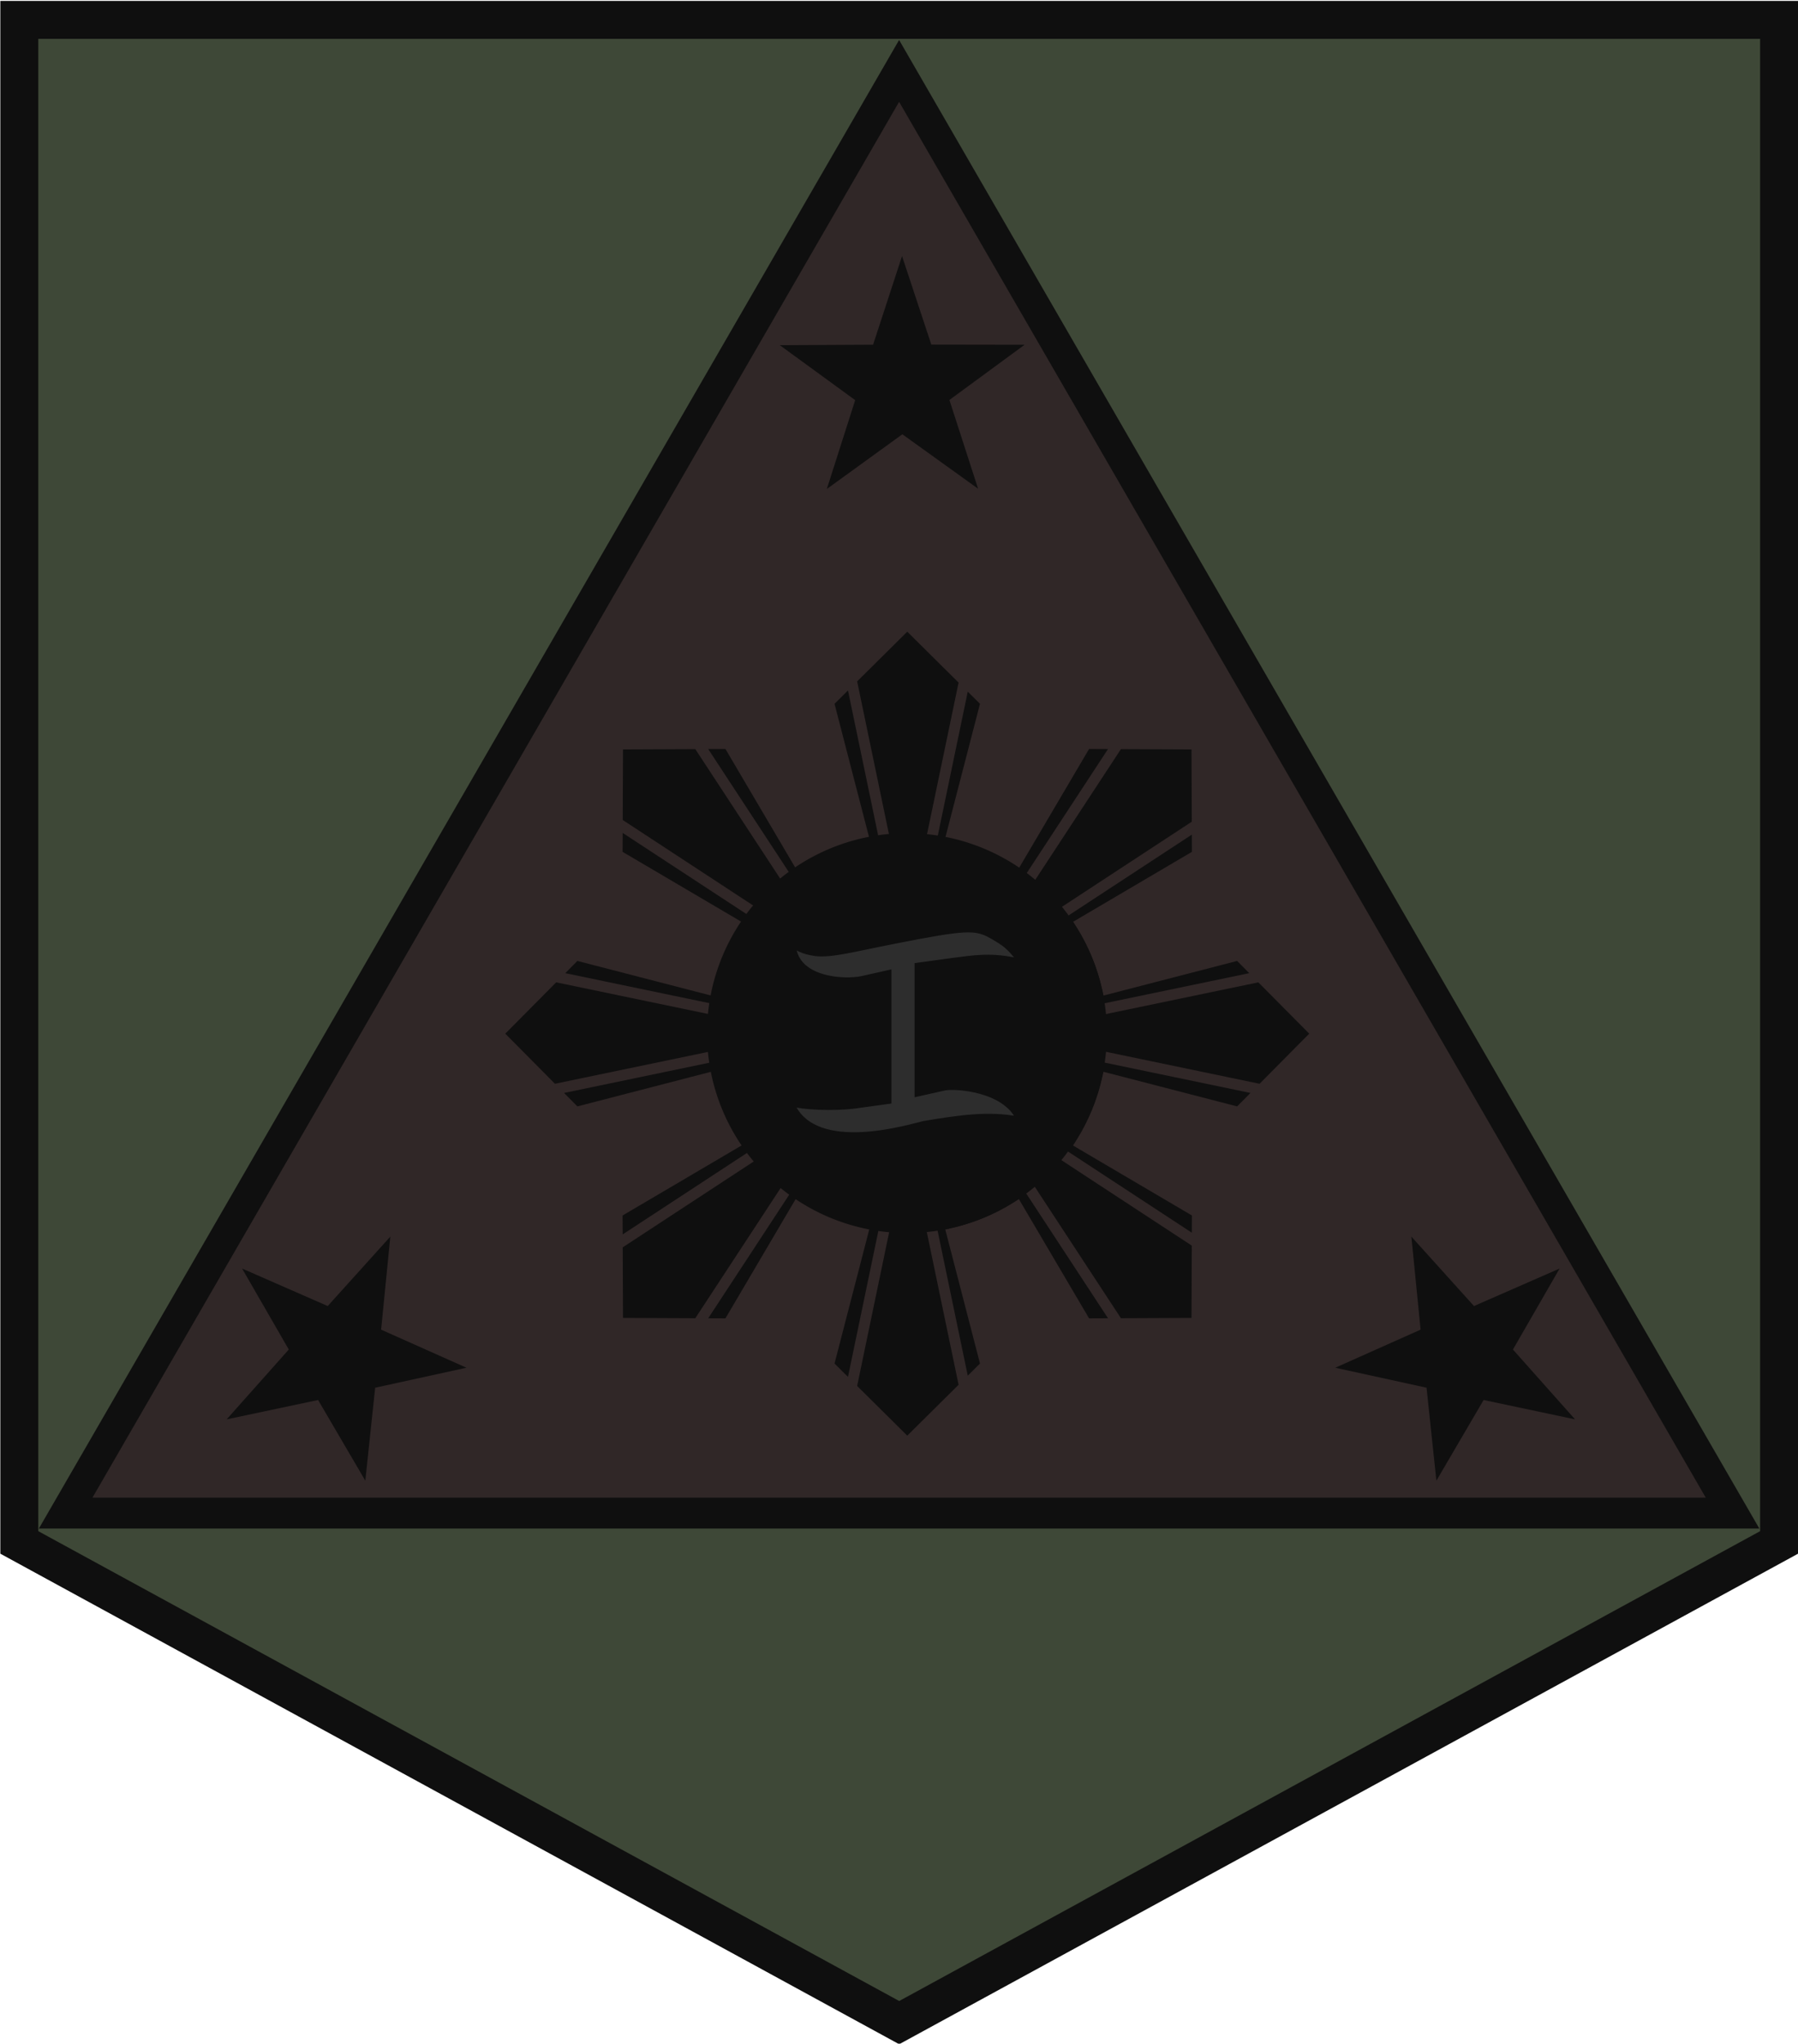 <?xml version="1.0" encoding="UTF-8" standalone="no"?>
<!-- Created with Inkscape (http://www.inkscape.org/) -->

<svg
   xmlns:dc="http://purl.org/dc/elements/1.1/"
   xmlns:cc="http://creativecommons.org/ns#"
   xmlns:rdf="http://www.w3.org/1999/02/22-rdf-syntax-ns#"
   xmlns:svg="http://www.w3.org/2000/svg"
   xmlns="http://www.w3.org/2000/svg"
   xmlns:sodipodi="http://sodipodi.sourceforge.net/DTD/sodipodi-0.dtd"
   xmlns:inkscape="http://www.inkscape.org/namespaces/inkscape"
   width="105.84mm"
   height="120.299mm"
   viewBox="0 0 375.023 426.257"
   id="svg14379"
   version="1.1"
   inkscape:version="0.91 r13725"
   sodipodi:docname="Philippine Amry Battledress patch.svg">
  <defs
     id="defs14381" />
  <sodipodi:namedview
     id="base"
     pagecolor="#ffffff"
     bordercolor="#666666"
     borderopacity="1.0"
     inkscape:pageopacity="0.0"
     inkscape:pageshadow="2"
     inkscape:zoom="0.35"
     inkscape:cx="1056.7973"
     inkscape:cy="241.6997"
     inkscape:document-units="px"
     inkscape:current-layer="layer1"
     showgrid="false"
     fit-margin-top="0"
     fit-margin-left="0"
     fit-margin-right="0"
     fit-margin-bottom="0"
     inkscape:window-width="1920"
     inkscape:window-height="1018"
     inkscape:window-x="-8"
     inkscape:window-y="-8"
     inkscape:window-maximized="1" />
  <g
     inkscape:label="Layer 1"
     inkscape:groupmode="layer"
     id="layer1"
     transform="translate(681.797,-347.805)">
    <g
       inkscape:label="Layer 1"
       id="layer1-7"
       transform="matrix(0.884,0,0,0.884,1160.143,-75.837)">
      <g
         id="g30113"
         transform="matrix(0.557,0,0,0.557,-1832.334,335.106)">
        <g
           id="g31465-3"
           transform="matrix(0.893,0,0,0.893,1037.459,658.471)">
          <path
             style="fill:#3e4837;fill-opacity:1;stroke:#0f0f0f;stroke-width:18;stroke-miterlimit:4;stroke-dasharray:none;stroke-opacity:1"
             d="m -1657.853,-438.189 834.772,0 0,722.238 -417.386,227.782 -417.386,-227.782 z"
             id="rect8723-9-6"
             inkscape:connector-curvature="0"
             sodipodi:nodetypes="cccccc" />
          <path
             inkscape:connector-curvature="0"
             style="fill:#302727;fill-opacity:1;stroke:#0f0f0f;stroke-width:14.675;stroke-miterlimit:4;stroke-dasharray:none;stroke-opacity:1"
             id="path279-1-9-4"
             d="m -845.151,270.145 -790.717,0 395.358,-684.121 z"
             sodipodi:nodetypes="cccc" />
          <g
             transform="matrix(0.109,0,0,0.109,-1011.458,-449.016)"
             id="g44664-7-9-9-8">
            <g
               id="g44617-5-7-2-0">
              <path
                 inkscape:transform-center-x="-96.760227"
                 transform="matrix(0.914,0.405,-0.405,0.914,548.8,1042.051)"
                 inkscape:transform-center-y="-183.22171"
                 d="m -1664.479,1938.541 -397.406,-83.066 -204.187,350.912 -43.805,-403.624 -396.834,-85.755 370.333,-166.388 -41.07,-403.912 272.683,300.791 371.451,-163.876 -201.805,352.287 z"
                 inkscape:randomized="0"
                 inkscape:rounded="0"
                 inkscape:flatsided="false"
                 sodipodi:arg2="1.1519173"
                 sodipodi:arg1="0.52359878"
                 sodipodi:r2="215.66734"
                 sodipodi:r1="560.17493"
                 sodipodi:cy="1658.4537"
                 sodipodi:cx="-2149.6045"
                 sodipodi:sides="5"
                 id="path44603-0-7-8-7"
                 style="fill:#0f0f0f;fill-opacity:1;stroke:none;stroke-width:11.827;stroke-miterlimit:4;stroke-dasharray:none;stroke-opacity:1"
                 sodipodi:type="star" />
            </g>
          </g>
          <g
             id="g47260-0-4-3"
             transform="matrix(0.1,-0.044,0.044,0.1,-838.248,-65.637)">
            <g
               id="g47264-7-0-1">
              <path
                 sodipodi:type="star"
                 style="fill:#0f0f0f;fill-opacity:1;stroke:none;stroke-width:11.827;stroke-miterlimit:4;stroke-dasharray:none;stroke-opacity:1"
                 id="path47266-8-0-8"
                 sodipodi:sides="5"
                 sodipodi:cx="-2149.6045"
                 sodipodi:cy="1658.4537"
                 sodipodi:r1="560.17493"
                 sodipodi:r2="215.66734"
                 sodipodi:arg1="0.52359878"
                 sodipodi:arg2="1.1519173"
                 inkscape:flatsided="false"
                 inkscape:rounded="0"
                 inkscape:randomized="0"
                 d="m -1664.479,1938.541 -397.406,-83.066 -204.187,350.912 -43.805,-403.624 -396.834,-85.755 370.333,-166.388 -41.07,-403.912 272.683,300.791 371.451,-163.876 -201.805,352.287 z"
                 inkscape:transform-center-y="-183.22171"
                 transform="matrix(0.914,0.405,-0.405,0.914,548.8,1042.051)"
                 inkscape:transform-center-x="-96.760227" />
            </g>
          </g>
          <g
             transform="matrix(-0.1,-0.044,-0.044,0.1,-1641.114,-65.637)"
             id="g47278-0-7-2">
            <g
               id="g47282-3-8-5">
              <path
                 inkscape:transform-center-x="-96.760227"
                 transform="matrix(0.914,0.405,-0.405,0.914,548.8,1042.051)"
                 inkscape:transform-center-y="-183.22171"
                 d="m -1664.479,1938.541 -397.406,-83.066 -204.187,350.912 -43.805,-403.624 -396.834,-85.755 370.333,-166.388 -41.07,-403.912 272.683,300.791 371.451,-163.876 -201.805,352.287 z"
                 inkscape:randomized="0"
                 inkscape:rounded="0"
                 inkscape:flatsided="false"
                 sodipodi:arg2="1.1519173"
                 sodipodi:arg1="0.52359878"
                 sodipodi:r2="215.66734"
                 sodipodi:r1="560.17493"
                 sodipodi:cy="1658.4537"
                 sodipodi:cx="-2149.6045"
                 sodipodi:sides="5"
                 id="path47284-8-8-4"
                 style="fill:#0f0f0f;fill-opacity:1;stroke:none;stroke-width:11.827;stroke-miterlimit:4;stroke-dasharray:none;stroke-opacity:1"
                 sodipodi:type="star" />
            </g>
          </g>
          <g
             id="g31364-0"
             transform="matrix(0.261,0,0,0.261,-742.057,-263.702)">
            <g
               transform="matrix(1.313,0,0,1.313,7234.597,3868.168)"
               id="g38864-2-8">
              <path
                 id="path38682-0-3"
                 transform="matrix(0.761,0,0,0.761,-5507.999,-2944.997)"
                 d="m -1899.086,442.432 -91.147,90.354 79.76,383.213 -19.289,4.016 -77.154,-370.689 -24.467,24.254 63.338,244.566 -10.451,2.355 c -40.459,9.113 -79.055,25.098 -114.109,47.26 l -9.053,5.723 -128.147,-217.715 -31.326,0.137 206.33,314.793 -16.479,10.801 -213.342,-325.492 -131.469,0.572 -0.557,128.34 327.371,214.576 -10.801,16.479 -316.672,-207.563 -0.148,34.449 218.356,128.525 -5.717,9.055 c -22.109,35.005 -38.063,73.534 -47.166,113.924 l -2.353,10.449 -245.312,-63.529 -22.055,22.248 368.492,76.695 -4.016,19.289 -381.014,-79.303 -92.555,93.367 90.353,91.144 383.215,-79.758 4.016,19.289 -370.692,77.152 24.254,24.467 245.428,-63.56 2.381,10.408 c 9.22,40.331 25.276,78.785 47.469,113.701 l 5.76,9.065 -218.844,128.81 0.148,34.449 316.672,-207.56 10.801,16.479 -327.371,214.574 0.557,128.342 131.469,0.57 213.342,-325.49 16.479,10.801 -206.328,314.791 31.324,0.137 128.539,-218.381 9.072,5.809 c 34.902,22.344 73.376,38.54 113.75,47.885 l 10.373,2.402 -63.312,244.475 24.467,24.256 77.154,-370.689 19.289,4.014 -79.76,383.213 91.147,90.358 93.365,-92.557 -79.301,-381.014 19.289,-4.014 76.693,368.488 22.248,-22.055 -63.154,-243.853 10.476,-2.338 c 40.555,-9.049 79.254,-24.999 114.406,-47.156 l 9.051,-5.703 127.644,216.861 34.451,-0.15 -207.562,-316.672 16.479,-10.801 214.574,327.371 128.342,-0.557 0.568,-131.469 -325.488,-213.342 10.801,-16.479 314.791,206.33 0.135,-31.324 -216.227,-127.272 5.707,-9.051 c 22.204,-35.203 38.182,-73.966 47.234,-114.59 l 2.334,-10.48 243.144,62.969 24.256,-24.467 -370.691,-77.152 4.014,-19.289 383.215,79.758 90.356,-91.144 -92.557,-93.367 -381.014,79.303 -4.014,-19.289 368.49,-76.695 -22.055,-22.248 -243.033,62.943 -2.344,-10.471 c -9.09,-40.62 -25.105,-79.371 -47.344,-114.557 l -5.723,-9.053 216.25,-127.287 -0.135,-31.322 -314.791,206.328 -10.801,-16.479 325.488,-213.34 -0.568,-131.469 -128.342,-0.559 -214.574,327.371 -16.479,-10.801 207.562,-316.672 -34.451,-0.15 -127.654,216.881 -9.051,-5.701 c -35.151,-22.155 -73.85,-38.105 -114.404,-47.152 l -10.476,-2.338 63.162,-243.879 -22.248,-22.055 -76.693,368.49 -19.289,-4.016 79.301,-381.012 -93.365,-92.555 z"
                 style="fill:#0f0f0f;fill-opacity:1;stroke:none;stroke-width:20.753;stroke-linejoin:miter;stroke-miterlimit:4;stroke-dasharray:none;stroke-opacity:1"
                 inkscape:connector-curvature="0" />
              <g
                 id="g38740-0-5">
                <g
                   transform="translate(-3.2764465e-6,-1.6513213e-5)"
                   id="g38726-7-1" />
              </g>
              <g
                 id="g38746-0-3"
                 transform="matrix(1,0,0,-1,0,-4103.005)">
                <g
                   id="g38748-1-9"
                   transform="translate(-3.2764465e-6,-1.6513213e-5)" />
              </g>
              <g
                 id="g38756-58-1"
                 transform="matrix(0,-1,1,0,-4902.35,-9005.355)">
                <g
                   id="g38758-5-8"
                   transform="translate(-3.2764465e-6,-1.6513213e-5)" />
              </g>
              <g
                 transform="matrix(0,-1,-1,0,-9005.355,-9005.355)"
                 id="g38766-4-0">
                <g
                   transform="translate(-3.2764465e-6,-1.6513213e-5)"
                   id="g38768-0-6" />
              </g>
              <g
                 id="g38816-0-9">
                <g
                   transform="matrix(0.707,0.707,-0.707,0.707,-3487.367,4316.245)"
                   id="g38776-9-6">
                  <g
                     transform="translate(-3.2764465e-6,-1.6513213e-5)"
                     id="g38778-6-0" />
                </g>
                <g
                   id="g38786-4-4"
                   transform="matrix(0.707,0.707,0.707,-0.707,-586.105,1414.983)">
                  <g
                     id="g38788-9-9"
                     transform="translate(-3.2764465e-6,-1.6513213e-5)" />
                </g>
                <g
                   id="g38796-4-2"
                   transform="matrix(0.707,-0.707,0.707,0.707,-586.105,-5517.987)">
                  <g
                     id="g38798-52-3"
                     transform="translate(-3.2764465e-6,-1.6513213e-5)" />
                </g>
                <g
                   transform="matrix(0.707,-0.707,-0.707,-0.707,-3487.367,-8419.25)"
                   id="g38806-9-7">
                  <g
                     transform="translate(-3.2764465e-6,-1.6513213e-5)"
                     id="g38808-6-5" />
                </g>
              </g>
              <path
                 inkscape:connector-curvature="0"
                 id="circle38847-6-8"
                 d="m -6676.866,-2052.689 a 276.748,276.748 0 0 1 -276.748,276.748 276.748,276.748 0 0 1 -276.748,-276.748 276.748,276.748 0 0 1 276.748,-276.748 276.748,276.748 0 0 1 276.748,276.748 z"
                 style="fill:#0f0f0f;fill-opacity:1;stroke:none;stroke-width:15;stroke-linejoin:miter;stroke-miterlimit:4;stroke-dasharray:none;stroke-opacity:1" />
            </g>
            <path
               sodipodi:nodetypes="ccccccccssccccccccc"
               id="path2457-2-0-3-0-5-9-4-8"
               d="m -1864.816,1336.954 c 63.919,-10.715 117.859,-18.66 171.71,-8.146 -24.678,-53.606 -114.242,-59.824 -134.446,-55.657 l -49.891,11.21 0,-117.444 0,-117.444 62.408,-8.583 c 41.831,-5.303 73.009,-11.233 124.738,1.146 -18.584,-23.662 -24.796,-29.948 -51.628,-45.078 -29.533,-16.651 -47.457,-15.734 -173.186,8.861 -77.135,15.089 -116.93,26.29 -146.002,23.086 -25.939,-3.567 -34.715,-10.959 -40.405,-14.92 4.686,61.648 90.928,66.415 123.668,59.641 l 49.891,-11.21 0,117.444 0,117.444 -62.407,8.583 c -39.637,5.108 -95.79,2.078 -113.532,-3.664 41.839,95.17 217.577,39.348 239.083,34.731 z"
               style="fill:#2d2d2d;fill-opacity:1;stroke:#0f0f0f;stroke-width:8.419;stroke-miterlimit:4;stroke-dasharray:none;stroke-opacity:1"
               inkscape:connector-curvature="0" />
          </g>
        </g>
      </g>
    </g>
  </g>
</svg>
